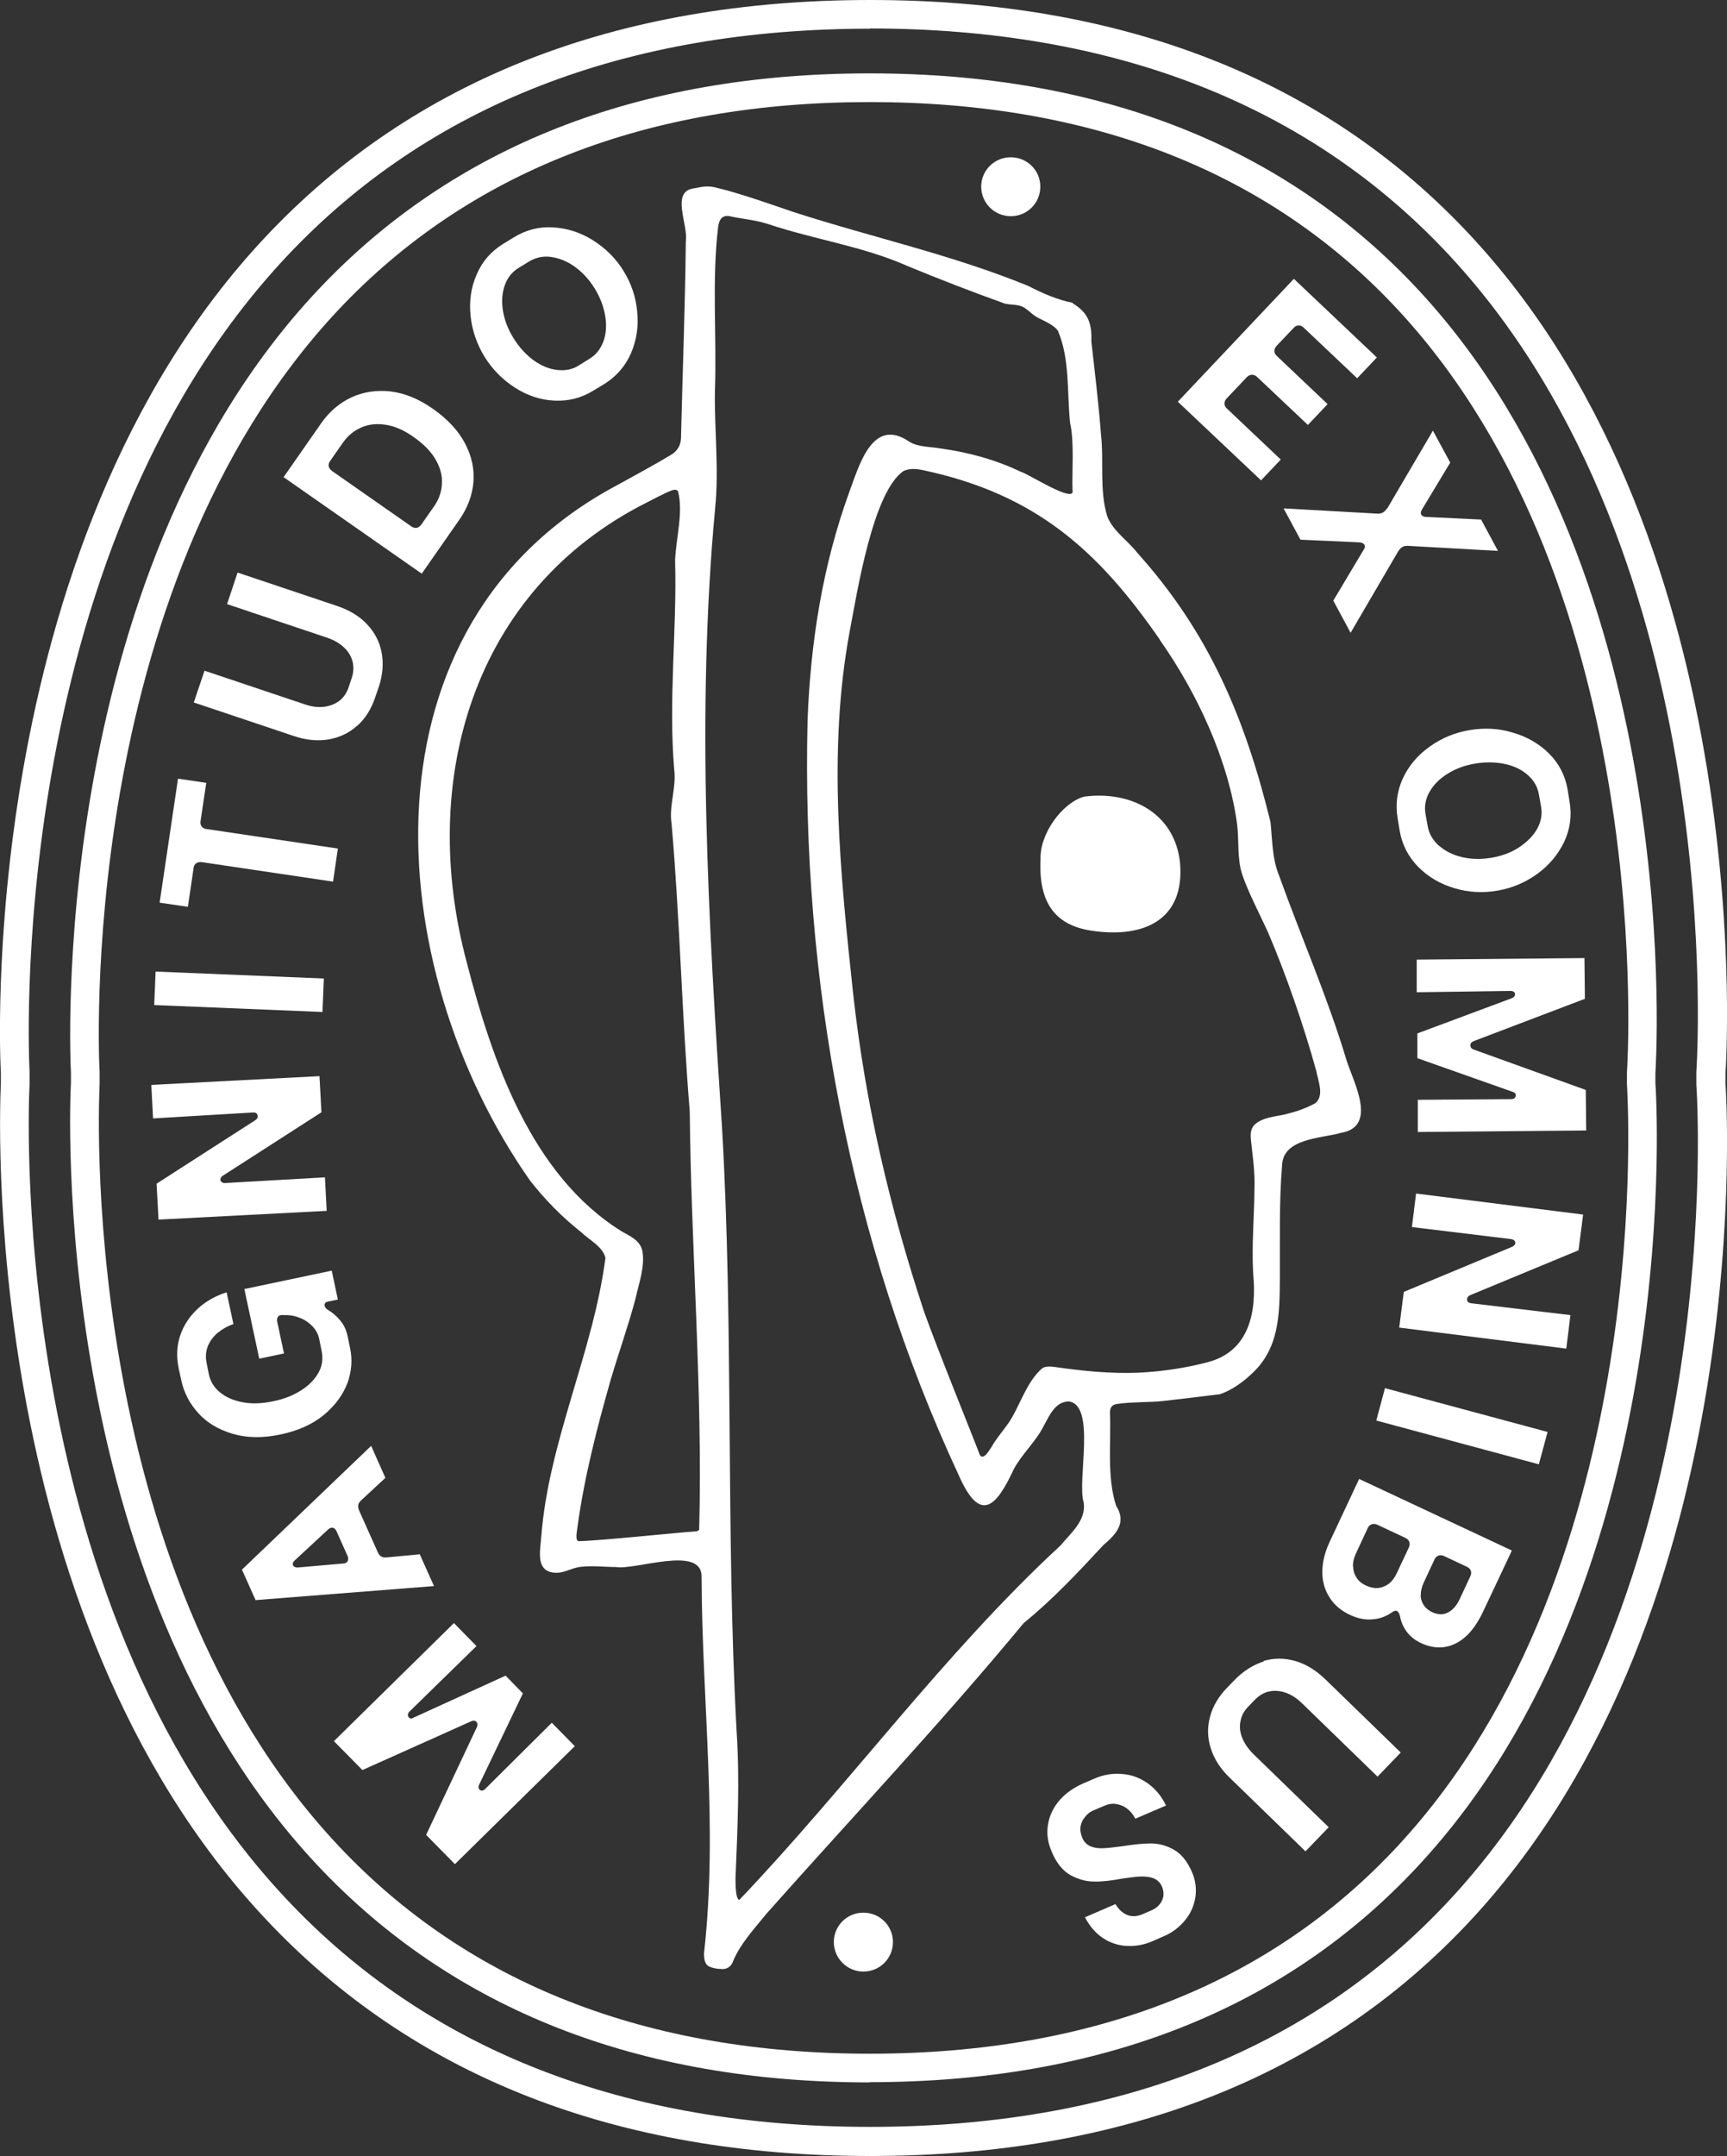 <svg xmlns="http://www.w3.org/2000/svg" id="Calque_2" data-name="Calque 2" viewBox="0 0 78.87 98.43"><rect x="0" y="0" width="78.87" height="98.43" fill="#333333" stroke="none"/><defs><style>      .cls-1 {        fill: #fff;      }    </style></defs><g id="Calque_1-2" data-name="Calque 1"><g><g><path class="cls-1" d="M30.95,22.41c-.08-.09-.23-.05-.47.06-.28.13-.64.31-.92.46-7.98,4-10.48,12.73-8.23,21.06,1.15,4.45,2.94,9.66,7.05,12.22.38.22.83.4.95.87.14.73-.15,1.49-.31,2.22-.33,1.24-.77,2.47-1.13,3.69-.63,2.21-1.21,4.46-1.52,6.74-.02.21-.11.56.04.63.9-.01,4.6-.4,5.39-.45.05-.01.1-.03.13-.07.17-6.3-.37-12.78-.43-19.1-.36-4.35-.45-8.81-.83-13.13-.13-.83.23-1.64.12-2.49-.27-3.18.13-6.36.04-9.54.04-1,.39-2.22.13-3.16v-.02ZM52.96,29.19c-2.79-4.03-5.65-6.64-10.83-7.73-.34-.07-.62-.07-.86.04-1.41.94-2.13,5.57-2.47,7.35-1.01,5.44-.42,11.08.16,16.5.56,5.04,1.66,9.74,3.24,14.53.62,1.74,2.18,5.57,2.55,6.55.18.26.45-.26.55-.4.19-.34.47-.66.69-.97.56-.75.86-1.98,1.63-2.61.16-.08.38-.07.57-.04,1.24.18,2.53.31,3.79.26,1.04-.05,2.16-.21,3.17-.48,1.93-.5,2.25-2.33,2.08-4.06-.07-1.31.05-2.56.06-3.85.03-.74-.08-1.48-.16-2.22-.03-.3-.02-.57.22-.76.33-.27.82-.32,1.23-.4.53-.12,1.03-.28,1.5-.54.41-.36.11-1.03.03-1.48-.56-2.03-1.4-4.46-2.22-6.36-.38-.82-.91-1.85-1.15-2.57-.25-.73-.15-1.54-.24-2.31-.4-2.96-1.84-6.01-3.5-8.38l-.03-.04ZM41.32,12.09c-2-.86-4.14-1.16-6.24-1.86-.57-.19-1.18-.23-1.76-.36-.33-.06-.47.14-.52.46-.3,2.48-.06,5.02-.15,7.51-.03,1.8.19,3.58.01,5.36-.87,9.31-.31,18.88.31,28.22.54,9.19.17,18.44.67,27.63.15,2.23.04,4.47-.05,6.68,0,.29,0,.96.17,1.01,4.94-5.17,9.36-11.28,14.67-16.18.47-.57,1.19-1.15,1.06-1.97-.31-.99.58-4.44-.68-4.61-.62.01-.88.64-1.14,1.11-.36.72-.98,1.27-1.36,1.96-.78,1.68-1.52,2.58-2.52.31-5-10.73-7.19-22.68-6.91-34.44.13-3.55.68-7.08,1.9-10.44.45-1.2,1.05-3.47,2.74-2.32.39.25.95.23,1.41.31,1.32.18,2.57.53,3.69,1.07.28.05,2.52,1.51,2.36.83-.03-.76.09-2.21-.11-3.06-.15-1.43,0-2.91-.56-4.22-.21-.27-.59-.42-.9-.58-.34-.17-.53-.49-.87-.56-.21-.05-.44-.04-.65-.09-1.51-.54-3.08-1.15-4.53-1.75l-.03-.02ZM48.99,13.85c.72.43.88.93.85,1.74.16,1.4.33,2.82.44,4.23.14,1.24-.08,2.57.29,3.76.27.68.93,1.09,1.38,1.67,3.27,3.64,4.91,7.54,6.07,12.27.09.81.07,1.68.4,2.47.99,2.76,2.22,5.56,3.07,8.4.32,1.02,1.45,3.04-.25,3.33-.91.26-2.66.24-2.69,1.5-.14,1.71-.09,3.42-.1,5.14-.01,1.69-.03,3.23-1.32,4.39-.39.37-.91.73-1.41.9-.85.11-1.74.21-2.59.31-.62.07-1.53.04-2.13.14-.21.03-.31.16-.31.38.06,1.4-.15,2.91.28,4.26.49.77.02,1.29-.58,1.8-1.15,1.24-2.32,2.49-3.64,3.56-3.73,4.51-7.83,8.86-11.73,13.25-.55.68-1.19,1.36-1.53,2.16-.09.27-.28.42-.6.38-.15,0-.31-.04-.43-.08-.27-.09-.3-.32-.31-.62.65-5.73-.09-11.46-.11-17.19.04-1.49-3.03-.3-3.92-.46-.52,0-1.06-.07-1.58-.01-.44.04-.78.31-1.21.27-.9-.06-.65-1.04-.61-1.66.34-4.35,2.37-8.41,2.93-12.71-.12-.52-.73-.81-1.1-1.17-.89-.7-1.67-1.5-2.35-2.37-6.86-9.8-7.98-25.43,4.04-31.77.79-.44,1.6-.87,2.38-1.34.29-.16.47-.43.48-.77.07-2.99.19-6,.22-8.99.12-.77-.7-2.27.36-2.42.43-.08.64-.14,1.08-.02.91.21,2.43.74,3.48,1.1,3.59,1.16,7.21,1.94,10.71,3.37.64.33,1.34.64,2.02.77l.03.02Z"></path><path class="cls-1" d="M49.51,36.37c2.1-.28,4.13.72,4.38,3.01.23,2.61-1.64,3.47-4.04,3.11-1.61-.24-2.43-1.22-2.33-3.26-.04-1.16.97-2.54,1.95-2.85h.04Z"></path><path class="cls-1" d="M39.71,4.66c-10.16,0-18.32,3.19-24.25,9.48C3.37,27,4.53,48.71,4.55,48.93v.57c-.01.22-1.18,21.93,10.92,34.78,5.92,6.29,14.08,9.48,24.25,9.48s18.27-3.19,24.11-9.48c11.94-12.85,10.48-34.56,10.47-34.78v-.54c.02-.26,1.46-21.99-10.47-34.83-5.84-6.28-13.95-9.47-24.1-9.47M39.71,95.07c-10.54,0-19.02-3.33-25.2-9.9C2.2,72.08,3.19,50.26,3.24,49.44v-.47c-.01-.18-1.21-22.44,11.27-35.72,6.18-6.57,14.66-9.9,25.2-9.9s18.97,3.33,25.07,9.89c12.33,13.27,10.83,35.55,10.82,35.77v.44c.02.18,1.51,22.45-10.82,35.72-6.1,6.57-14.53,9.89-25.07,9.89"></path><path class="cls-1" d="M39.74,1.31c-11.19,0-20.16,3.5-26.64,10.39C.08,25.54,1.34,48.68,1.35,48.91v.6c-.01.23-1.27,23.37,11.74,37.2,6.48,6.89,15.45,10.39,26.64,10.39s20.1-3.49,26.49-10.38c12.84-13.84,11.27-36.97,11.25-37.2v-.58c.02-.28,1.58-23.43-11.26-37.26-6.39-6.88-15.3-10.38-26.49-10.38M39.74,98.43c-11.58,0-20.86-3.63-27.6-10.81C-1.09,73.55,0,50.32.04,49.46v-.51c-.02-.2-1.31-23.89,12.09-38.14C18.87,3.64,28.16,0,39.74,0s20.81,3.63,27.46,10.8c13.23,14.26,11.62,37.96,11.6,38.2v.48c.02.19,1.63,23.89-11.6,38.15-6.65,7.17-15.89,10.8-27.46,10.8"></path><path class="cls-1" d="M20.77,85.1l-1.31-1.33,2.3-4.88c.06-.12.06-.21,0-.28-.07-.07-.16-.07-.28-.01l-4.93,2.21-1.3-1.32,5.48-5.39,1.03,1.05-3.06,2.99c-.06.06-.08.12-.07.17,0,.06.04.1.08.13.05.03.1.02.17-.02l4.21-1.92.79.81-2,4.17c-.03.06-.03.13-.01.18.02.05.06.08.12.09.06,0,.11-.02.17-.08l3.04-3.02,1.05,1.07-5.48,5.39Z"></path><path class="cls-1" d="M15.88,71.26c.03-.07.03-.14-.01-.23l-.5-1.12c-.04-.09-.09-.14-.16-.16-.07-.02-.14,0-.23.08l-1.51,1.4c-.06.06-.1.11-.1.16,0,.06.02.1.06.13.05.03.11.05.19.04l2.05-.18c.11,0,.18-.05.21-.11M11.68,73.07l-.63-1.41,5.9-5.65.65,1.46-1.1,1.02c-.08.07-.13.15-.14.22-.01.08,0,.16.04.25l.85,1.9c.08.19.22.27.42.24l1.5-.14.65,1.45-8.14.64Z"></path><path class="cls-1" d="M15.87,63.13c-.2.54-.55,1.02-1.07,1.46-.52.43-1.18.73-1.99.9-.81.17-1.54.16-2.18-.03-.65-.19-1.17-.5-1.57-.94-.4-.44-.66-.94-.78-1.5l-.12-.55c-.11-.53-.09-1.03.07-1.5.16-.47.43-.88.8-1.22.37-.34.81-.59,1.32-.75l.31,1.45c-.27.09-.51.23-.72.4-.2.17-.35.37-.45.61-.09.24-.11.48-.06.74l.11.55c.07.32.24.6.51.82.27.22.61.37,1.04.45.42.08.89.06,1.4-.05.49-.1.91-.27,1.27-.5.36-.23.62-.5.79-.81.17-.31.21-.64.14-.97l-.11-.55c-.05-.24-.16-.44-.33-.61-.17-.17-.37-.3-.6-.38-.23-.09-.46-.12-.69-.11-.12-.01-.2,0-.25.06-.05.05-.07.13-.05.24l.31,1.45-1.13.24-.68-3.18,3.99-.84.28,1.32-.44.09c-.11.02-.16.07-.17.15,0,.08.04.15.14.22.22.13.42.3.58.5.17.2.28.44.34.73l.11.54c.11.51.07,1.04-.12,1.58"></path><path class="cls-1" d="M7.24,55.68l-.09-1.64,4.51-2.9c.09-.06.13-.14.1-.23-.02-.09-.09-.13-.22-.12l-4.55.27-.08-1.53,7.68-.4.09,1.65-4.51,2.9c-.06.04-.09.09-.1.14-.01.06,0,.1.05.14.04.04.1.06.17.05l4.55-.26.08,1.53-7.68.4Z"></path></g><rect class="cls-1" x="10.15" y="41.43" width="1.53" height="7.69" transform="translate(-34.77 54.32) rotate(-87.64)"></rect><g><path class="cls-1" d="M8.96,39.41c-.07.05-.11.12-.12.23l-.26,1.76-1.29-.19.84-5.66,1.29.19-.26,1.74c-.02.1,0,.19.05.25.05.07.13.11.23.12l5.99.89-.22,1.51-5.99-.89c-.1-.01-.18,0-.25.05"></path><path class="cls-1" d="M16.31,33.13c-.37.34-.81.54-1.31.63-.5.08-1.03.03-1.59-.16l-4.56-1.53.49-1.45,4.56,1.53c.31.11.6.15.88.12.27-.03.51-.12.71-.27.2-.15.34-.36.43-.62l.15-.45c.08-.25.09-.49.03-.74-.07-.24-.2-.46-.4-.64-.2-.19-.45-.33-.77-.44l-4.56-1.53.48-1.44,4.56,1.53c.56.19,1.02.47,1.36.84.35.37.57.8.66,1.29.09.5.05,1.01-.13,1.56l-.16.46c-.18.55-.46.99-.83,1.32"></path><path class="cls-1" d="M20.18,22.09c.03-.36-.07-.73-.28-1.1-.21-.37-.56-.73-1.04-1.06-.43-.3-.85-.48-1.26-.54-.41-.06-.78-.02-1.11.13-.34.15-.61.38-.83.69l-.58.83c-.06.08-.08.17-.07.25.02.08.07.15.15.21l3.62,2.53c.08.06.17.08.25.07.08-.02.15-.07.21-.15l.58-.83c.22-.31.34-.65.36-1.01M12.94,21.8l1.73-2.48c.37-.53.83-.92,1.38-1.18.55-.25,1.14-.34,1.79-.27.64.08,1.28.34,1.91.78.68.47,1.17,1,1.48,1.58.31.58.44,1.18.39,1.78-.05.61-.27,1.18-.63,1.7l-1.73,2.48-6.3-4.4Z"></path><path class="cls-1" d="M27.55,15.61c.13-.35.16-.74.09-1.18-.07-.43-.23-.85-.48-1.26-.26-.42-.57-.75-.92-1-.35-.25-.72-.39-1.08-.44-.37-.05-.7.03-1,.21l-.49.3c-.29.18-.5.45-.62.79-.12.35-.15.74-.08,1.16.07.43.23.85.49,1.26.26.42.57.75.91,1,.35.25.71.4,1.08.44.37.04.7-.02.99-.21l.48-.3c.3-.18.51-.45.64-.8M25.32,18.29c-.64-.03-1.24-.23-1.8-.59-.56-.36-1.03-.83-1.39-1.41-.35-.57-.57-1.2-.64-1.87-.07-.67.02-1.3.28-1.89.25-.59.65-1.05,1.2-1.39l.49-.3c.55-.34,1.15-.5,1.8-.46.64.04,1.25.23,1.82.59.57.36,1.04.82,1.39,1.39.36.58.57,1.2.63,1.87.07.67-.03,1.3-.28,1.89-.26.59-.66,1.06-1.22,1.41l-.48.29c-.56.35-1.16.5-1.79.47"></path><path class="cls-1" d="M59.09,12.73l3.79,3.59-.9.95-2.44-2.31c-.08-.07-.15-.11-.24-.1-.09,0-.16.04-.23.12l-.77.81c-.07.08-.1.15-.1.24,0,.08.04.16.12.23l2.31,2.19-.9.95-2.32-2.19c-.07-.07-.15-.1-.24-.1-.08,0-.16.04-.23.11l-.92.97c-.07.08-.1.15-.1.24,0,.08.04.16.12.23l2.45,2.32-.9.95-3.8-3.59,5.28-5.59Z"></path><path class="cls-1" d="M63.35,23.22l2.09-3.56.79,1.46-1.29,2.14c-.06.1-.07.18-.03.24.04.06.11.1.22.1l2.51.12.77,1.43-4.11-.23c-.09,0-.18,0-.25.05-.07.04-.13.1-.19.19l-2.18,3.73-.79-1.47,1.38-2.31c.07-.09.08-.17.04-.24-.04-.07-.12-.1-.23-.11l-2.69-.12-.77-1.43,4.29.24c.19.01.33-.07.43-.24"></path><path class="cls-1" d="M65.71,38.6c.28.25.63.43,1.05.53.43.1.88.11,1.35.03.48-.08.91-.24,1.27-.48.36-.24.64-.52.82-.84.18-.33.24-.66.18-1.01l-.1-.56c-.06-.34-.22-.63-.5-.88-.28-.25-.63-.42-1.05-.51-.42-.09-.88-.1-1.36-.02-.48.08-.91.24-1.27.47-.37.23-.64.51-.82.83-.18.32-.24.66-.18,1l.1.55c.06.35.23.64.5.89M64.07,35.53c.27-.58.68-1.06,1.23-1.45.55-.39,1.15-.64,1.83-.75.66-.11,1.32-.08,1.97.12.65.19,1.2.51,1.65.96.45.45.73,1,.84,1.63l.09.56c.11.64.03,1.25-.25,1.84-.28.58-.69,1.07-1.23,1.46-.54.39-1.15.65-1.81.76-.67.12-1.33.08-1.97-.11-.64-.19-1.19-.51-1.65-.97-.45-.46-.74-1.01-.85-1.66l-.09-.55c-.11-.65-.03-1.26.24-1.84"></path><path class="cls-1" d="M72.36,43.73l.02,1.87-5.05,1.92c-.12.05-.19.11-.18.21,0,.09.06.16.19.2l5.08,1.83.02,1.85-7.69.07v-1.47s4.27-.03,4.27-.03c.08,0,.14-.03.17-.07.03-.05.04-.1.03-.15-.01-.05-.06-.09-.13-.11l-4.36-1.54v-1.13s4.32-1.61,4.32-1.61c.07-.03.11-.07.13-.12.02-.05.01-.1-.02-.15-.04-.04-.1-.06-.18-.06l-4.28.06v-1.49s7.67-.07,7.67-.07Z"></path><path class="cls-1" d="M72.3,55.44l-.21,1.64-4.95,2.05c-.1.05-.15.12-.14.21,0,.09.07.14.19.16l4.53.54-.19,1.53-7.63-.96.21-1.63,4.95-2.06c.06-.03.11-.07.13-.12.02-.05.02-.1-.02-.15-.03-.04-.09-.07-.16-.08l-4.53-.55.19-1.53,7.63.96Z"></path></g><rect class="cls-1" x="66" y="61.28" width="1.53" height="7.69" transform="translate(-13.48 112.65) rotate(-74.93)"></rect><g><path class="cls-1" d="M64.88,72.81c0,.18.05.33.14.47.09.14.22.24.38.32.26.12.5.13.72.02.22-.11.4-.31.54-.61l.49-1.05c.04-.09.05-.18.02-.25-.03-.08-.09-.14-.18-.18l-1.04-.49c-.09-.04-.18-.05-.26-.02-.08.03-.14.09-.18.18l-.49,1.05c-.09.2-.14.39-.13.56M61.8,71.53c0,.19.06.36.16.51.1.15.25.27.43.35.29.13.56.15.81.04.26-.1.45-.31.59-.61l.55-1.17c.04-.09.05-.18.02-.26-.03-.08-.09-.14-.18-.18l-1.28-.6c-.09-.04-.18-.05-.26-.02-.08.03-.14.09-.18.18l-.54,1.16c-.09.2-.14.4-.13.59M69.04,70.8l-1.31,2.78c-.34.72-.75,1.2-1.25,1.45-.5.25-1.03.24-1.59-.02-.27-.13-.49-.3-.65-.52-.16-.22-.26-.46-.31-.73-.03-.11-.07-.18-.13-.21-.06-.03-.14-.01-.23.06-.28.19-.57.3-.9.32-.33.03-.66-.04-1.01-.2-.41-.19-.73-.46-.94-.8-.22-.34-.33-.72-.33-1.16s.11-.9.33-1.37l1.35-2.88,6.96,3.26Z"></path><path class="cls-1" d="M57.7,75.83c.48-.14.96-.14,1.45,0,.49.14.94.42,1.37.83l3.45,3.35-1.06,1.1-3.45-3.35c-.24-.23-.48-.39-.74-.48-.26-.09-.51-.11-.75-.06-.25.05-.46.18-.65.37l-.33.34c-.18.19-.3.41-.34.66-.05.25-.02.5.08.75.1.25.27.5.5.73l3.45,3.35-1.06,1.1-3.45-3.35c-.43-.41-.72-.86-.87-1.34-.16-.48-.17-.97-.04-1.45.13-.49.39-.93.79-1.34l.34-.35c.4-.41.85-.69,1.33-.84"></path><path class="cls-1" d="M51.25,80.99c.43.03.82.18,1.17.43.35.25.63.59.83,1.01l-1.4.6c-.1-.19-.23-.35-.38-.46-.15-.12-.32-.18-.5-.21-.18-.03-.36,0-.56.09l-.47.2c-.15.06-.28.16-.38.29-.11.13-.18.27-.21.43-.03.17,0,.34.07.52.08.19.21.33.38.4.17.07.36.1.57.09.21-.01.5-.04.87-.09.51-.08.95-.13,1.31-.13.36,0,.71.09,1.05.28.34.19.62.53.83,1.01.17.39.22.78.16,1.17-.06.39-.22.75-.48,1.06-.26.31-.58.56-.97.72l-.5.22c-.39.17-.78.24-1.18.22-.39-.02-.76-.14-1.09-.36-.33-.22-.61-.54-.82-.95l1.39-.6c.15.25.34.42.55.5.21.08.44.07.69-.04l.44-.19c.13-.06.24-.14.33-.25.1-.11.15-.24.18-.38.02-.14,0-.28-.06-.43-.08-.19-.21-.31-.37-.38-.17-.07-.35-.09-.56-.09-.2,0-.49.04-.86.09-.52.1-.96.15-1.32.14-.36,0-.71-.1-1.07-.29-.35-.2-.64-.55-.85-1.05-.19-.43-.25-.85-.18-1.25.06-.41.24-.78.51-1.1.28-.33.65-.59,1.1-.79l.49-.21c.43-.19.86-.26,1.29-.22"></path><path class="cls-1" d="M40.78,88.66c0-.74-.6-1.34-1.35-1.34s-1.35.6-1.35,1.34.6,1.35,1.35,1.35,1.35-.6,1.35-1.35"></path><path class="cls-1" d="M47.51,8.52c0-.74-.6-1.34-1.35-1.34s-1.35.6-1.35,1.34.6,1.35,1.35,1.35,1.35-.6,1.35-1.35"></path></g></g></g></svg>